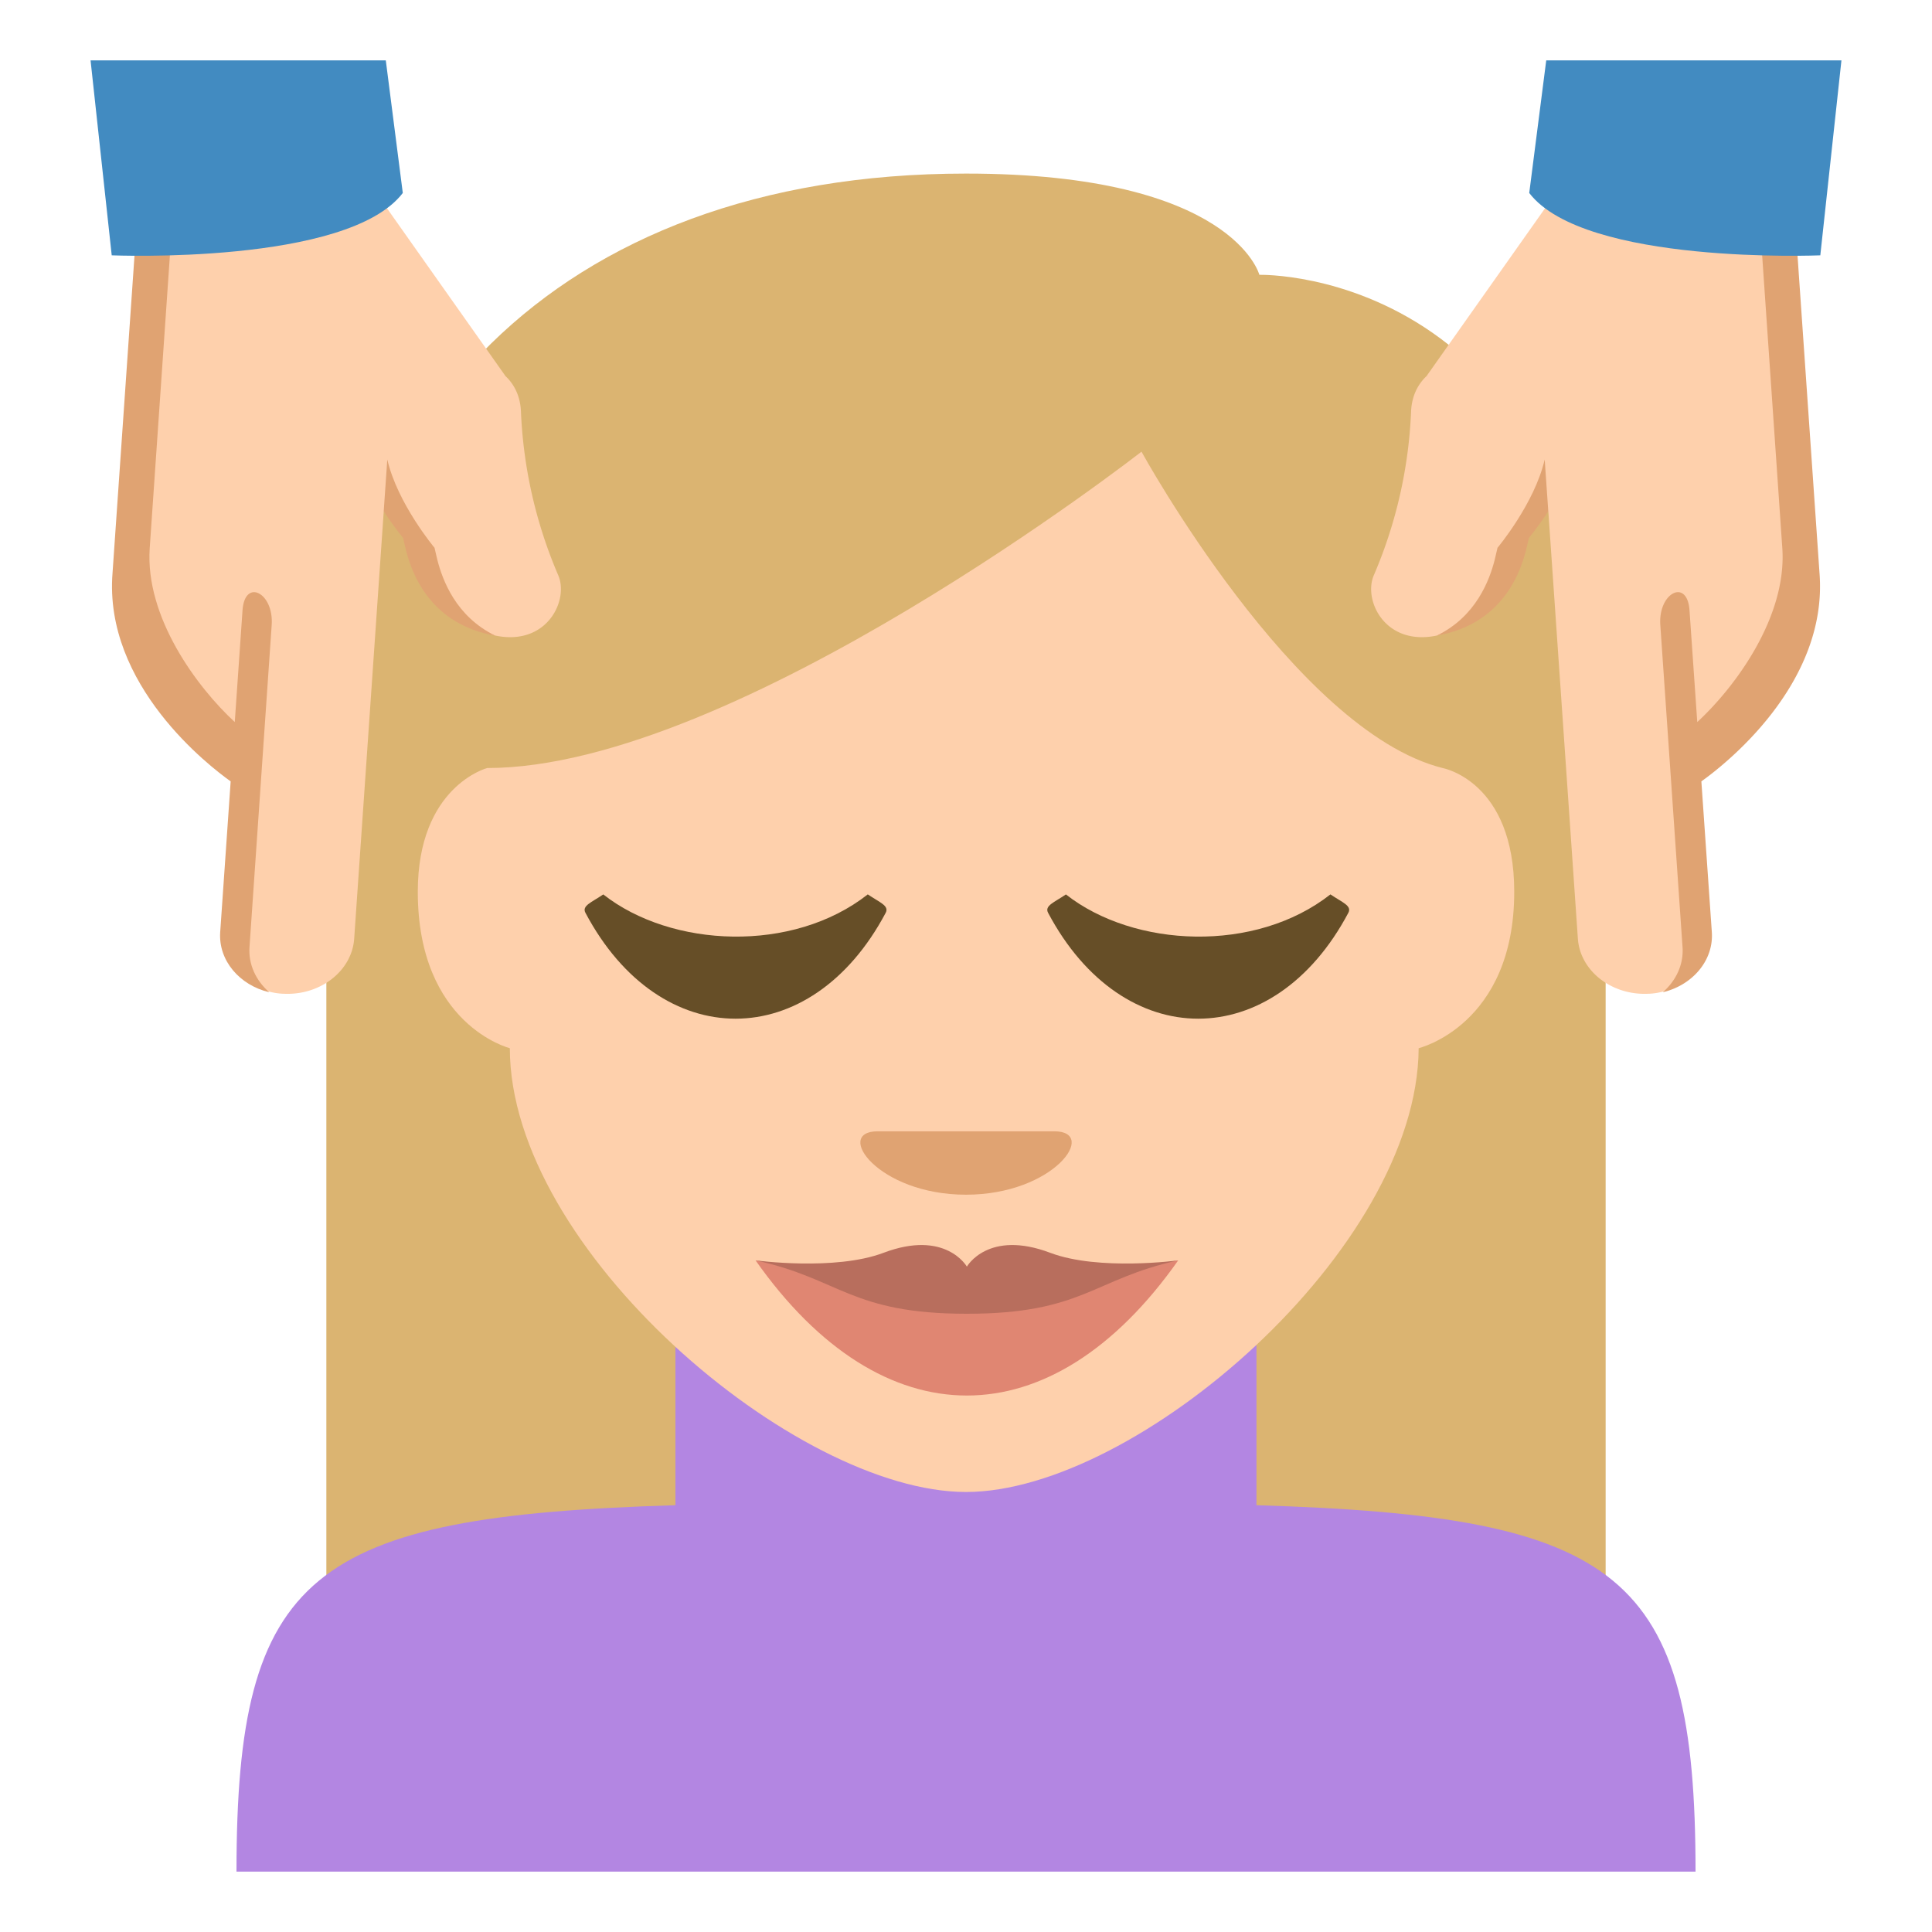 <svg xmlns="http://www.w3.org/2000/svg" width="64" height="64" viewBox="0 0 64 64"><path fill="#DBB471" d="M32 5.75c-13.705 0-21.189 8.474-21.189 19.636v28.528h42.378V25.386c0-16.591-11.471-16.282-11.471-16.282S40.855 5.75 32 5.75z"/><path fill="#B386E2" d="M41.622 49.862v-6.695H22.375v6.695C10.275 50.225 7.834 52.119 7.834 62h48.333c0-9.88-2.449-11.775-14.545-12.138z"/><path fill="#FED0AC" d="M16.889 34.723s-3.049-.764-3.049-5.182c0-3.499 2.299-4.099 2.299-4.099 8.244 0 21.674-10.48 21.674-10.48s5.077 9.253 9.975 10.48c0 0 2.373.429 2.373 4.099 0 4.418-3.166 5.182-3.166 5.182-.04 6.662-9.346 14.701-14.995 14.701-5.65 0-15.111-8.039-15.111-14.701z"/><path fill="#FED0AC" d="M18.494 19.06a15.347 15.347 0 0 1-1.237-5.435c-.022-.487-.209-.886-.523-1.177-.004-.005-.005-.012-.009-.018l-4.218-5.973c-1.18-1.973-7.77-2.096-8.043 1.892L4.102 18.99c-.231 3.402 3.521 6.542 4.07 6.123l-.475 5.713c-.074 1.07.452 2.03 1.672 2.093h.021c1.22.063 2.27-.755 2.343-1.827l.979-14.156.861.766s.734 3.069 3.015 3.383c1.577.218 2.248-1.224 1.906-2.025z"/><path fill="#E0A372" d="M9 20.705c.076-1.071-.891-1.561-.966-.49l-.257 3.704c-1.242-1.144-2.978-3.473-2.817-5.767l.733-10.63c.057-.807.372-1.443.848-1.934-1.125.49-1.98 1.377-2.077 2.761l-.736 10.628c-.298 3.722 3.221 6.415 3.913 6.907l-.347 4.999c-.061.932.636 1.75 1.624 1.986-.434-.381-.695-.917-.653-1.498L9 20.705z"/><path fill="#428BC1" d="M3.701 8.458s7.811.328 9.642-2.065L12.78 2H3l.701 6.458z"/><path fill="#E0A372" d="M14.487 18.543l-.093-.397s-1.228-1.465-1.564-2.924l-.119 1.714c.344.528.641.881.641.881l.094.399c.206.82.827 2.468 2.964 2.842-1.309-.633-1.753-1.847-1.923-2.515z"/><g><path fill="#FED0AC" d="M45.508 19.06a15.32 15.32 0 0 0 1.236-5.435c.022-.487.209-.886.523-1.177.004-.005.005-.012.009-.018l4.218-5.973c1.18-1.973 7.77-2.096 8.043 1.892l.361 10.641c.231 3.402-3.52 6.542-4.069 6.123l.476 5.713c.073 1.07-.453 2.03-1.672 2.093h-.021c-1.22.063-2.27-.755-2.343-1.827l-.979-14.156-.86.766s-.733 3.069-3.015 3.383c-1.579.218-2.249-1.224-1.907-2.025z"/><path fill="#E0A372" d="M55 20.705c-.075-1.071.892-1.561.967-.49l.257 3.704c1.242-1.144 2.978-3.473 2.817-5.767l-.732-10.63a3.007 3.007 0 0 0-.848-1.934c1.125.49 1.98 1.377 2.076 2.761l.736 10.628c.298 3.722-3.221 6.415-3.913 6.907l.347 4.999c.061.932-.637 1.75-1.623 1.986.434-.381.694-.917.652-1.498L55 20.705z"/><path fill="#428BC1" d="M60.3 8.458s-7.811.328-9.642-2.065L51.221 2H61l-.7 6.458z"/><path fill="#E0A372" d="M49.514 18.543l.093-.397s1.228-1.465 1.563-2.924l.119 1.714c-.344.528-.641.881-.641.881l-.094.399c-.207.82-.828 2.468-2.965 2.842 1.311-.633 1.755-1.847 1.925-2.515z"/></g><g><path fill="#E08672" d="M32.029 42.82l-7-1.068c4.2 5.969 9.799 5.969 14 0l-7 1.068z"/><path fill="#B86E5D" d="M34.791 41.501c-2.062-.78-2.762.458-2.762.458s-.7-1.238-2.762-.458c-1.61.609-4.247.249-4.238.251 2.802.605 3.15 1.768 7 1.768 3.849 0 4.198-1.162 7-1.768.01-.002-2.628.358-4.238-.251z"/></g><path fill="#E0A372" d="M32 39.576c-2.926 0-4.389-2.1-2.926-2.1h5.852c1.465.001 0 2.099-2.926 2.1z"/><g fill="#664E27"><path d="M19.393 30.237c2.479 4.679 7.468 4.677 9.947 0 .123-.235-.199-.341-.594-.609-2.485 1.954-6.506 1.773-8.762.001-.392.267-.714.373-.591.608zM34.719 30.237c2.479 4.679 7.468 4.677 9.947 0 .123-.235-.199-.341-.594-.609-2.485 1.954-6.506 1.773-8.762.001-.392.267-.714.373-.591.608z"/></g></svg>